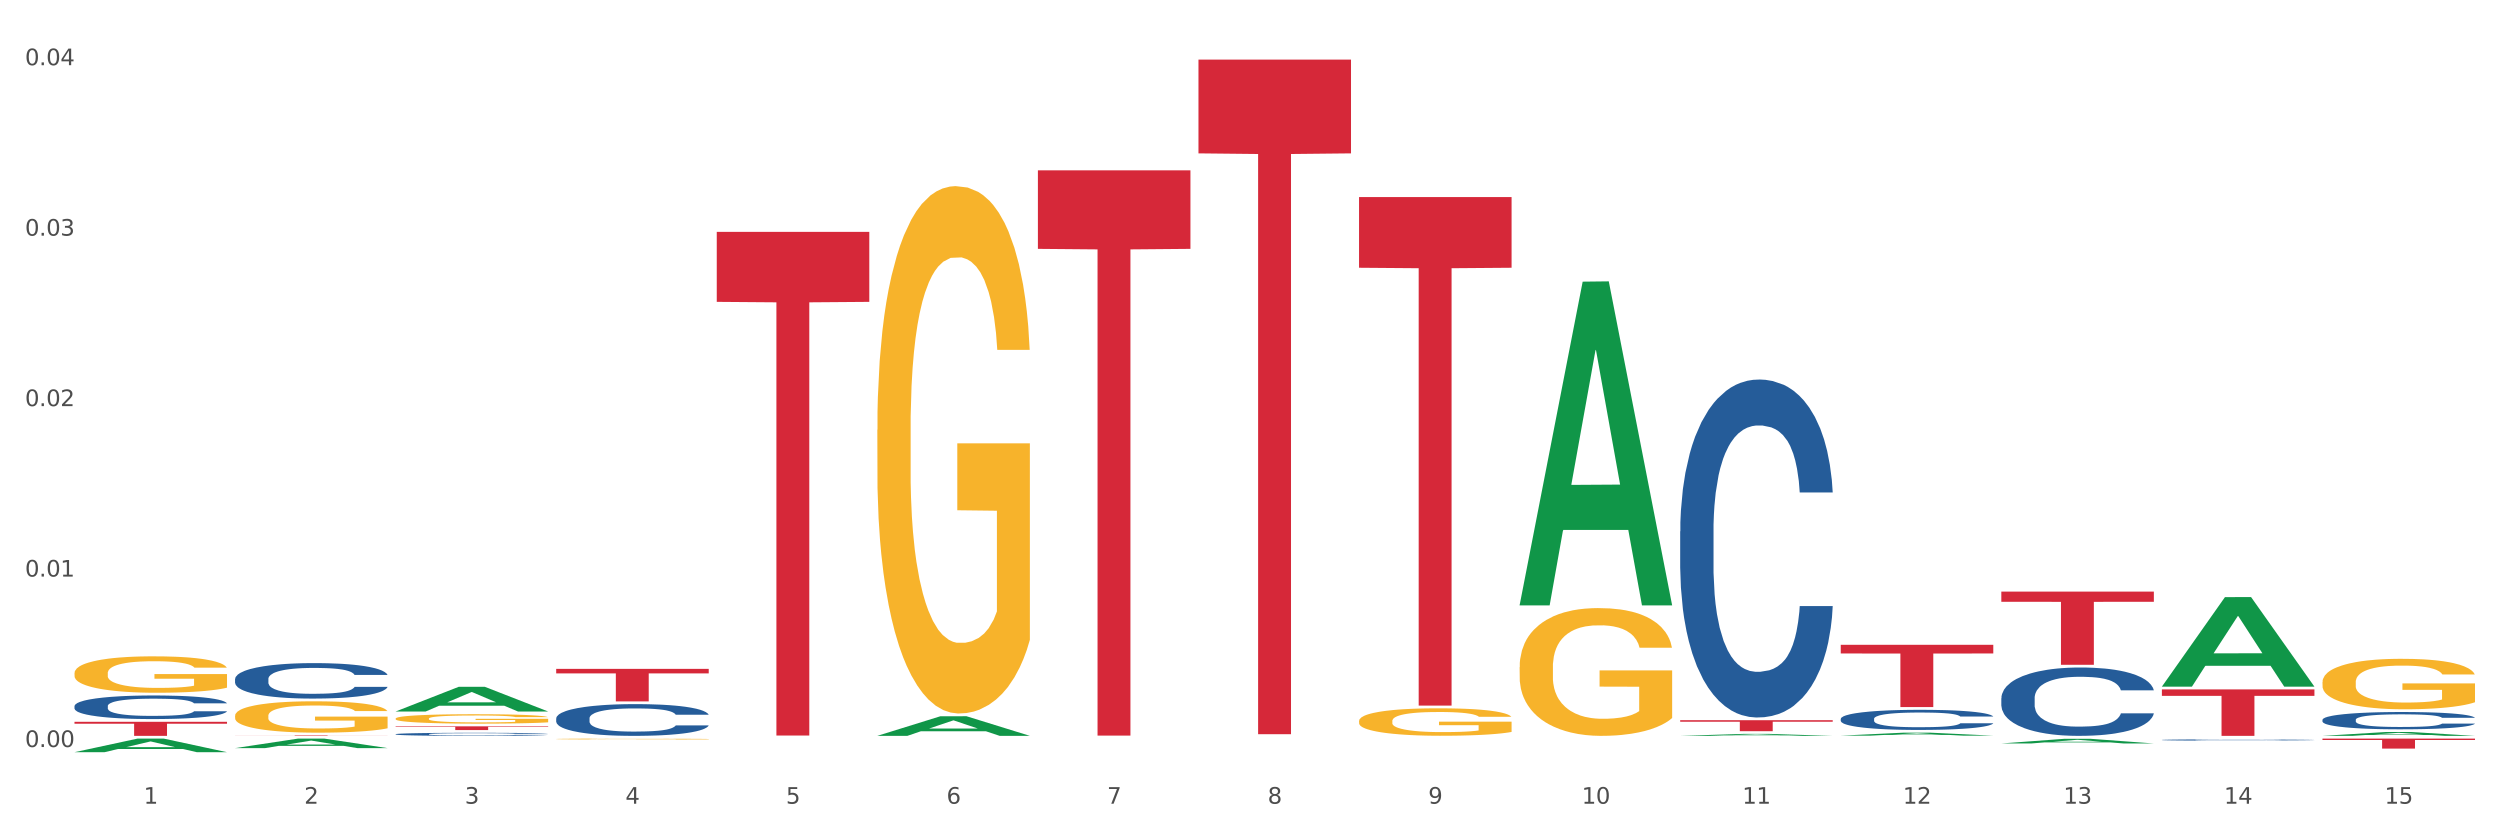 <?xml version="1.0" encoding="utf-8" standalone="no"?>
<!DOCTYPE svg PUBLIC "-//W3C//DTD SVG 1.1//EN"
  "http://www.w3.org/Graphics/SVG/1.1/DTD/svg11.dtd">
<svg xmlns:xlink="http://www.w3.org/1999/xlink" width="1080pt" height="360pt" viewBox="0 0 1080 360" xmlns="http://www.w3.org/2000/svg" version="1.1">
 <rect x="0" y="0" width="1080" height="360" fill="#333333" stroke="none"/>
 <defs>
  <style type="text/css">*{stroke-linejoin: round; stroke-linecap: butt}</style>
 </defs>
 <g id="figure_1">
  <g id="patch_1">
   <path d="M 0 360 
L 1080 360 
L 1080 0 
L 0 0 
z
" style="fill: #ffffff; stroke: #ffffff; stroke-linejoin: miter"/>
  </g>
  <g id="axes_1">
   <g id="matplotlib.axis_1">
    <g id="xtick_1">
     <g id="text_1">
      <!-- 1 -->
      <g style="fill: #4d4d4d" transform="translate(62.07 347.204) scale(0.096 -0.096)">
       <defs>
        <path id="DejaVuSans-31" d="M 794 531 
L 1825 531 
L 1825 4091 
L 703 3866 
L 703 4441 
L 1819 4666 
L 2450 4666 
L 2450 531 
L 3481 531 
L 3481 0 
L 794 0 
L 794 531 
z
" transform="scale(0.016)"/>
       </defs>
       <use xlink:href="#DejaVuSans-31"/>
      </g>
     </g>
    </g>
    <g id="xtick_2">
     <g id="text_2">
      <!-- 2 -->
      <g style="fill: #4d4d4d" transform="translate(131.436 347.204) scale(0.096 -0.096)">
       <defs>
        <path id="DejaVuSans-32" d="M 1228 531 
L 3431 531 
L 3431 0 
L 469 0 
L 469 531 
Q 828 903 1448 1529 
Q 2069 2156 2228 2338 
Q 2531 2678 2651 2914 
Q 2772 3150 2772 3378 
Q 2772 3750 2511 3984 
Q 2250 4219 1831 4219 
Q 1534 4219 1204 4116 
Q 875 4013 500 3803 
L 500 4441 
Q 881 4594 1212 4672 
Q 1544 4750 1819 4750 
Q 2544 4750 2975 4387 
Q 3406 4025 3406 3419 
Q 3406 3131 3298 2873 
Q 3191 2616 2906 2266 
Q 2828 2175 2409 1742 
Q 1991 1309 1228 531 
z
" transform="scale(0.016)"/>
       </defs>
       <use xlink:href="#DejaVuSans-32"/>
      </g>
     </g>
    </g>
    <g id="xtick_3">
     <g id="text_3">
      <!-- 3 -->
      <g style="fill: #4d4d4d" transform="translate(200.802 347.204) scale(0.096 -0.096)">
       <defs>
        <path id="DejaVuSans-33" d="M 2597 2516 
Q 3050 2419 3304 2112 
Q 3559 1806 3559 1356 
Q 3559 666 3084 287 
Q 2609 -91 1734 -91 
Q 1441 -91 1130 -33 
Q 819 25 488 141 
L 488 750 
Q 750 597 1062 519 
Q 1375 441 1716 441 
Q 2309 441 2620 675 
Q 2931 909 2931 1356 
Q 2931 1769 2642 2001 
Q 2353 2234 1838 2234 
L 1294 2234 
L 1294 2753 
L 1863 2753 
Q 2328 2753 2575 2939 
Q 2822 3125 2822 3475 
Q 2822 3834 2567 4026 
Q 2313 4219 1838 4219 
Q 1578 4219 1281 4162 
Q 984 4106 628 3988 
L 628 4550 
Q 988 4650 1302 4700 
Q 1616 4750 1894 4750 
Q 2613 4750 3031 4423 
Q 3450 4097 3450 3541 
Q 3450 3153 3228 2886 
Q 3006 2619 2597 2516 
z
" transform="scale(0.016)"/>
       </defs>
       <use xlink:href="#DejaVuSans-33"/>
      </g>
     </g>
    </g>
    <g id="xtick_4">
     <g id="text_4">
      <!-- 4 -->
      <g style="fill: #4d4d4d" transform="translate(270.169 347.204) scale(0.096 -0.096)">
       <defs>
        <path id="DejaVuSans-34" d="M 2419 4116 
L 825 1625 
L 2419 1625 
L 2419 4116 
z
M 2253 4666 
L 3047 4666 
L 3047 1625 
L 3713 1625 
L 3713 1100 
L 3047 1100 
L 3047 0 
L 2419 0 
L 2419 1100 
L 313 1100 
L 313 1709 
L 2253 4666 
z
" transform="scale(0.016)"/>
       </defs>
       <use xlink:href="#DejaVuSans-34"/>
      </g>
     </g>
    </g>
    <g id="xtick_5">
     <g id="text_5">
      <!-- 5 -->
      <g style="fill: #4d4d4d" transform="translate(339.535 347.204) scale(0.096 -0.096)">
       <defs>
        <path id="DejaVuSans-35" d="M 691 4666 
L 3169 4666 
L 3169 4134 
L 1269 4134 
L 1269 2991 
Q 1406 3038 1543 3061 
Q 1681 3084 1819 3084 
Q 2600 3084 3056 2656 
Q 3513 2228 3513 1497 
Q 3513 744 3044 326 
Q 2575 -91 1722 -91 
Q 1428 -91 1123 -41 
Q 819 9 494 109 
L 494 744 
Q 775 591 1075 516 
Q 1375 441 1709 441 
Q 2250 441 2565 725 
Q 2881 1009 2881 1497 
Q 2881 1984 2565 2268 
Q 2250 2553 1709 2553 
Q 1456 2553 1204 2497 
Q 953 2441 691 2322 
L 691 4666 
z
" transform="scale(0.016)"/>
       </defs>
       <use xlink:href="#DejaVuSans-35"/>
      </g>
     </g>
    </g>
    <g id="xtick_6">
     <g id="text_6">
      <!-- 6 -->
      <g style="fill: #4d4d4d" transform="translate(408.901 347.204) scale(0.096 -0.096)">
       <defs>
        <path id="DejaVuSans-36" d="M 2113 2584 
Q 1688 2584 1439 2293 
Q 1191 2003 1191 1497 
Q 1191 994 1439 701 
Q 1688 409 2113 409 
Q 2538 409 2786 701 
Q 3034 994 3034 1497 
Q 3034 2003 2786 2293 
Q 2538 2584 2113 2584 
z
M 3366 4563 
L 3366 3988 
Q 3128 4100 2886 4159 
Q 2644 4219 2406 4219 
Q 1781 4219 1451 3797 
Q 1122 3375 1075 2522 
Q 1259 2794 1537 2939 
Q 1816 3084 2150 3084 
Q 2853 3084 3261 2657 
Q 3669 2231 3669 1497 
Q 3669 778 3244 343 
Q 2819 -91 2113 -91 
Q 1303 -91 875 529 
Q 447 1150 447 2328 
Q 447 3434 972 4092 
Q 1497 4750 2381 4750 
Q 2619 4750 2861 4703 
Q 3103 4656 3366 4563 
z
" transform="scale(0.016)"/>
       </defs>
       <use xlink:href="#DejaVuSans-36"/>
      </g>
     </g>
    </g>
    <g id="xtick_7">
     <g id="text_7">
      <!-- 7 -->
      <g style="fill: #4d4d4d" transform="translate(478.267 347.204) scale(0.096 -0.096)">
       <defs>
        <path id="DejaVuSans-37" d="M 525 4666 
L 3525 4666 
L 3525 4397 
L 1831 0 
L 1172 0 
L 2766 4134 
L 525 4134 
L 525 4666 
z
" transform="scale(0.016)"/>
       </defs>
       <use xlink:href="#DejaVuSans-37"/>
      </g>
     </g>
    </g>
    <g id="xtick_8">
     <g id="text_8">
      <!-- 8 -->
      <g style="fill: #4d4d4d" transform="translate(547.634 347.204) scale(0.096 -0.096)">
       <defs>
        <path id="DejaVuSans-38" d="M 2034 2216 
Q 1584 2216 1326 1975 
Q 1069 1734 1069 1313 
Q 1069 891 1326 650 
Q 1584 409 2034 409 
Q 2484 409 2743 651 
Q 3003 894 3003 1313 
Q 3003 1734 2745 1975 
Q 2488 2216 2034 2216 
z
M 1403 2484 
Q 997 2584 770 2862 
Q 544 3141 544 3541 
Q 544 4100 942 4425 
Q 1341 4750 2034 4750 
Q 2731 4750 3128 4425 
Q 3525 4100 3525 3541 
Q 3525 3141 3298 2862 
Q 3072 2584 2669 2484 
Q 3125 2378 3379 2068 
Q 3634 1759 3634 1313 
Q 3634 634 3220 271 
Q 2806 -91 2034 -91 
Q 1263 -91 848 271 
Q 434 634 434 1313 
Q 434 1759 690 2068 
Q 947 2378 1403 2484 
z
M 1172 3481 
Q 1172 3119 1398 2916 
Q 1625 2713 2034 2713 
Q 2441 2713 2670 2916 
Q 2900 3119 2900 3481 
Q 2900 3844 2670 4047 
Q 2441 4250 2034 4250 
Q 1625 4250 1398 4047 
Q 1172 3844 1172 3481 
z
" transform="scale(0.016)"/>
       </defs>
       <use xlink:href="#DejaVuSans-38"/>
      </g>
     </g>
    </g>
    <g id="xtick_9">
     <g id="text_9">
      <!-- 9 -->
      <g style="fill: #4d4d4d" transform="translate(617 347.204) scale(0.096 -0.096)">
       <defs>
        <path id="DejaVuSans-39" d="M 703 97 
L 703 672 
Q 941 559 1184 500 
Q 1428 441 1663 441 
Q 2288 441 2617 861 
Q 2947 1281 2994 2138 
Q 2813 1869 2534 1725 
Q 2256 1581 1919 1581 
Q 1219 1581 811 2004 
Q 403 2428 403 3163 
Q 403 3881 828 4315 
Q 1253 4750 1959 4750 
Q 2769 4750 3195 4129 
Q 3622 3509 3622 2328 
Q 3622 1225 3098 567 
Q 2575 -91 1691 -91 
Q 1453 -91 1209 -44 
Q 966 3 703 97 
z
M 1959 2075 
Q 2384 2075 2632 2365 
Q 2881 2656 2881 3163 
Q 2881 3666 2632 3958 
Q 2384 4250 1959 4250 
Q 1534 4250 1286 3958 
Q 1038 3666 1038 3163 
Q 1038 2656 1286 2365 
Q 1534 2075 1959 2075 
z
" transform="scale(0.016)"/>
       </defs>
       <use xlink:href="#DejaVuSans-39"/>
      </g>
     </g>
    </g>
    <g id="xtick_10">
     <g id="text_10">
      <!-- 10 -->
      <g style="fill: #4d4d4d" transform="translate(683.312 347.204) scale(0.096 -0.096)">
       <defs>
        <path id="DejaVuSans-30" d="M 2034 4250 
Q 1547 4250 1301 3770 
Q 1056 3291 1056 2328 
Q 1056 1369 1301 889 
Q 1547 409 2034 409 
Q 2525 409 2770 889 
Q 3016 1369 3016 2328 
Q 3016 3291 2770 3770 
Q 2525 4250 2034 4250 
z
M 2034 4750 
Q 2819 4750 3233 4129 
Q 3647 3509 3647 2328 
Q 3647 1150 3233 529 
Q 2819 -91 2034 -91 
Q 1250 -91 836 529 
Q 422 1150 422 2328 
Q 422 3509 836 4129 
Q 1250 4750 2034 4750 
z
" transform="scale(0.016)"/>
       </defs>
       <use xlink:href="#DejaVuSans-31"/>
       <use xlink:href="#DejaVuSans-30" transform="translate(63.623 0)"/>
      </g>
     </g>
    </g>
    <g id="xtick_11">
     <g id="text_11">
      <!-- 11 -->
      <g style="fill: #4d4d4d" transform="translate(752.678 347.204) scale(0.096 -0.096)">
       <use xlink:href="#DejaVuSans-31"/>
       <use xlink:href="#DejaVuSans-31" transform="translate(63.623 0)"/>
      </g>
     </g>
    </g>
    <g id="xtick_12">
     <g id="text_12">
      <!-- 12 -->
      <g style="fill: #4d4d4d" transform="translate(822.044 347.204) scale(0.096 -0.096)">
       <use xlink:href="#DejaVuSans-31"/>
       <use xlink:href="#DejaVuSans-32" transform="translate(63.623 0)"/>
      </g>
     </g>
    </g>
    <g id="xtick_13">
     <g id="text_13">
      <!-- 13 -->
      <g style="fill: #4d4d4d" transform="translate(891.411 347.204) scale(0.096 -0.096)">
       <use xlink:href="#DejaVuSans-31"/>
       <use xlink:href="#DejaVuSans-33" transform="translate(63.623 0)"/>
      </g>
     </g>
    </g>
    <g id="xtick_14">
     <g id="text_14">
      <!-- 14 -->
      <g style="fill: #4d4d4d" transform="translate(960.777 347.204) scale(0.096 -0.096)">
       <use xlink:href="#DejaVuSans-31"/>
       <use xlink:href="#DejaVuSans-34" transform="translate(63.623 0)"/>
      </g>
     </g>
    </g>
    <g id="xtick_15">
     <g id="text_15">
      <!-- 15 -->
      <g style="fill: #4d4d4d" transform="translate(1030.143 347.204) scale(0.096 -0.096)">
       <use xlink:href="#DejaVuSans-31"/>
       <use xlink:href="#DejaVuSans-35" transform="translate(63.623 0)"/>
      </g>
     </g>
    </g>
    <g id="xtick_16"/>
    <g id="xtick_17"/>
    <g id="xtick_18"/>
    <g id="xtick_19"/>
    <g id="xtick_20"/>
    <g id="xtick_21"/>
    <g id="xtick_22"/>
    <g id="xtick_23"/>
    <g id="xtick_24"/>
    <g id="xtick_25"/>
    <g id="xtick_26"/>
    <g id="xtick_27"/>
    <g id="xtick_28"/>
    <g id="xtick_29"/>
   </g>
   <g id="matplotlib.axis_2">
    <g id="ytick_1">
     <g id="text_16">
      <!-- 0.00 -->
      <g style="fill: #4d4d4d" transform="translate(10.8 322.714) scale(0.096 -0.096)">
       <defs>
        <path id="DejaVuSans-2e" d="M 684 794 
L 1344 794 
L 1344 0 
L 684 0 
L 684 794 
z
" transform="scale(0.016)"/>
       </defs>
       <use xlink:href="#DejaVuSans-30"/>
       <use xlink:href="#DejaVuSans-2e" transform="translate(63.623 0)"/>
       <use xlink:href="#DejaVuSans-30" transform="translate(95.41 0)"/>
       <use xlink:href="#DejaVuSans-30" transform="translate(159.033 0)"/>
      </g>
     </g>
    </g>
    <g id="ytick_2">
     <g id="text_17">
      <!-- 0.01 -->
      <g style="fill: #4d4d4d" transform="translate(10.8 249.079) scale(0.096 -0.096)">
       <use xlink:href="#DejaVuSans-30"/>
       <use xlink:href="#DejaVuSans-2e" transform="translate(63.623 0)"/>
       <use xlink:href="#DejaVuSans-30" transform="translate(95.41 0)"/>
       <use xlink:href="#DejaVuSans-31" transform="translate(159.033 0)"/>
      </g>
     </g>
    </g>
    <g id="ytick_3">
     <g id="text_18">
      <!-- 0.02 -->
      <g style="fill: #4d4d4d" transform="translate(10.8 175.444) scale(0.096 -0.096)">
       <use xlink:href="#DejaVuSans-30"/>
       <use xlink:href="#DejaVuSans-2e" transform="translate(63.623 0)"/>
       <use xlink:href="#DejaVuSans-30" transform="translate(95.41 0)"/>
       <use xlink:href="#DejaVuSans-32" transform="translate(159.033 0)"/>
      </g>
     </g>
    </g>
    <g id="ytick_4">
     <g id="text_19">
      <!-- 0.03 -->
      <g style="fill: #4d4d4d" transform="translate(10.8 101.809) scale(0.096 -0.096)">
       <use xlink:href="#DejaVuSans-30"/>
       <use xlink:href="#DejaVuSans-2e" transform="translate(63.623 0)"/>
       <use xlink:href="#DejaVuSans-30" transform="translate(95.41 0)"/>
       <use xlink:href="#DejaVuSans-33" transform="translate(159.033 0)"/>
      </g>
     </g>
    </g>
    <g id="ytick_5">
     <g id="text_20">
      <!-- 0.04 -->
      <g style="fill: #4d4d4d" transform="translate(10.8 28.174) scale(0.096 -0.096)">
       <use xlink:href="#DejaVuSans-30"/>
       <use xlink:href="#DejaVuSans-2e" transform="translate(63.623 0)"/>
       <use xlink:href="#DejaVuSans-30" transform="translate(95.41 0)"/>
       <use xlink:href="#DejaVuSans-34" transform="translate(159.033 0)"/>
      </g>
     </g>
    </g>
    <g id="ytick_6"/>
    <g id="ytick_7"/>
    <g id="ytick_8"/>
    <g id="ytick_9"/>
   </g>
   <g id="PolyCollection_1">
    <path d="M 32.175 324.938 
L 32.243 324.933 
L 59.417 319.072 
L 70.695 319.067 
L 98.073 324.95 
L 85.029 324.95 
L 79.119 323.58 
L 51.061 323.58 
L 50.857 323.602 
L 45.151 324.95 
L 32.175 324.95 
L 32.175 324.938 
L 54.594 322.762 
L 75.586 322.757 
L 65.192 320.321 
L 65.056 320.31 
L 64.92 320.326 
L 54.526 322.757 
L 54.594 322.762 
L 32.175 324.938 
z
" clip-path="url(#p2f98a507d9)" style="fill: #109648"/>
    <path d="M 32.175 311.808 
L 98.073 311.808 
L 98.073 312.654 
L 72.151 312.659 
L 72.151 317.894 
L 57.941 317.894 
L 57.941 312.659 
L 32.175 312.654 
L 32.175 311.814 
L 32.175 311.808 
z
" clip-path="url(#p2f98a507d9)" style="fill: #d62839"/>
    <path d="M 101.541 317.686 
L 167.439 317.686 
L 167.439 317.715 
L 141.517 317.715 
L 141.517 317.894 
L 127.307 317.894 
L 127.307 317.715 
L 101.541 317.715 
L 101.541 317.686 
L 101.541 317.686 
z
" clip-path="url(#p2f98a507d9)" style="fill: #d62839"/>
    <path d="M 170.907 313.788 
L 236.805 313.788 
L 236.805 314.011 
L 210.883 314.013 
L 210.883 315.395 
L 196.673 315.395 
L 196.673 314.013 
L 170.907 314.011 
L 170.907 313.789 
L 170.907 313.788 
z
" clip-path="url(#p2f98a507d9)" style="fill: #d62839"/>
    <path d="M 240.274 288.952 
L 306.172 288.952 
L 306.172 290.906 
L 280.25 290.919 
L 280.25 303.006 
L 266.039 303.006 
L 266.039 290.919 
L 240.274 290.906 
L 240.274 288.966 
L 240.274 288.952 
z
" clip-path="url(#p2f98a507d9)" style="fill: #d62839"/>
    <path d="M 309.64 100.161 
L 375.538 100.161 
L 375.538 130.401 
L 349.616 130.605 
L 349.616 317.761 
L 335.406 317.761 
L 335.406 130.605 
L 309.64 130.401 
L 309.64 100.366 
L 309.64 100.161 
z
" clip-path="url(#p2f98a507d9)" style="fill: #d62839"/>
    <path d="M 448.372 73.57 
L 514.27 73.57 
L 514.27 107.507 
L 488.348 107.736 
L 488.348 317.778 
L 474.138 317.778 
L 474.138 107.736 
L 448.372 107.507 
L 448.372 73.799 
L 448.372 73.57 
z
" clip-path="url(#p2f98a507d9)" style="fill: #d62839"/>
    <path d="M 517.739 25.759 
L 583.636 25.759 
L 583.636 66.255 
L 557.715 66.529 
L 557.715 317.163 
L 543.504 317.163 
L 543.504 66.529 
L 517.739 66.255 
L 517.739 26.033 
L 517.739 25.759 
z
" clip-path="url(#p2f98a507d9)" style="fill: #d62839"/>
    <path d="M 587.105 85.14 
L 653.003 85.14 
L 653.003 115.668 
L 627.081 115.874 
L 627.081 304.815 
L 612.871 304.815 
L 612.871 115.874 
L 587.105 115.668 
L 587.105 85.346 
L 587.105 85.14 
z
" clip-path="url(#p2f98a507d9)" style="fill: #d62839"/>
    <path d="M 725.837 311.137 
L 791.735 311.137 
L 791.735 311.794 
L 765.813 311.798 
L 765.813 315.865 
L 751.603 315.865 
L 751.603 311.798 
L 725.837 311.794 
L 725.837 311.141 
L 725.837 311.137 
z
" clip-path="url(#p2f98a507d9)" style="fill: #d62839"/>
    <path d="M 795.203 278.564 
L 861.101 278.564 
L 861.101 282.303 
L 835.179 282.328 
L 835.179 305.464 
L 820.969 305.464 
L 820.969 282.328 
L 795.203 282.303 
L 795.203 278.59 
L 795.203 278.564 
z
" clip-path="url(#p2f98a507d9)" style="fill: #d62839"/>
    <path d="M 1003.302 294.683 
L 1003.38 294.663 
L 1003.38 293.946 
L 1003.535 293.329 
L 1004.314 291.835 
L 1005.481 290.6 
L 1006.336 289.943 
L 1007.192 289.405 
L 1008.204 288.867 
L 1009.448 288.31 
L 1011.705 287.493 
L 1013.105 287.075 
L 1014.817 286.637 
L 1017.929 285.999 
L 1020.185 285.641 
L 1022.519 285.342 
L 1026.331 284.983 
L 1028.821 284.824 
L 1031.466 284.705 
L 1034.656 284.625 
L 1037.068 284.605 
L 1042.358 284.665 
L 1046.871 284.844 
L 1049.049 284.983 
L 1051.85 285.222 
L 1053.328 285.382 
L 1055.74 285.7 
L 1058.23 286.119 
L 1059.942 286.477 
L 1062.509 287.154 
L 1064.454 287.832 
L 1066.244 288.668 
L 1067.177 289.246 
L 1067.877 289.784 
L 1068.5 290.401 
L 1069.122 291.377 
L 1055.118 291.377 
L 1054.573 290.68 
L 1053.717 290.023 
L 1052.473 289.385 
L 1051.383 288.987 
L 1049.516 288.489 
L 1047.805 288.17 
L 1046.015 287.931 
L 1043.837 287.732 
L 1042.125 287.632 
L 1039.713 287.553 
L 1034.967 287.573 
L 1031.777 287.732 
L 1029.599 287.931 
L 1028.199 288.11 
L 1026.954 288.31 
L 1025.553 288.589 
L 1023.919 289.007 
L 1022.752 289.385 
L 1021.585 289.863 
L 1020.652 290.341 
L 1019.796 290.899 
L 1019.096 291.497 
L 1018.551 292.114 
L 1018.084 292.871 
L 1017.695 294.126 
L 1017.695 296.854 
L 1017.851 297.472 
L 1018.24 298.288 
L 1018.707 298.906 
L 1019.485 299.643 
L 1020.185 300.141 
L 1021.508 300.858 
L 1022.986 301.455 
L 1024.153 301.834 
L 1025.32 302.153 
L 1027.343 302.591 
L 1029.599 302.949 
L 1031.544 303.168 
L 1034.189 303.368 
L 1035.979 303.447 
L 1037.535 303.487 
L 1041.347 303.487 
L 1044.07 303.427 
L 1047.104 303.288 
L 1049.438 303.109 
L 1051.383 302.889 
L 1053.562 302.531 
L 1054.962 302.192 
L 1054.962 298.03 
L 1037.846 298.01 
L 1037.846 295.241 
L 1069.2 295.241 
L 1069.2 303.368 
L 1067.877 303.786 
L 1066.399 304.164 
L 1064.843 304.503 
L 1062.509 304.921 
L 1059.708 305.319 
L 1057.219 305.598 
L 1054.573 305.837 
L 1051.461 306.056 
L 1047.416 306.256 
L 1044.926 306.335 
L 1041.814 306.395 
L 1038.157 306.415 
L 1034.967 306.375 
L 1031.855 306.276 
L 1028.588 306.096 
L 1025.398 305.837 
L 1022.986 305.578 
L 1020.574 305.26 
L 1018.007 304.841 
L 1015.984 304.443 
L 1014.428 304.085 
L 1012.716 303.626 
L 1010.849 303.029 
L 1009.448 302.491 
L 1008.204 301.933 
L 1006.881 301.216 
L 1005.947 300.599 
L 1005.014 299.822 
L 1004.469 299.245 
L 1003.847 298.348 
L 1003.38 297.093 
L 1003.302 294.683 
z
" clip-path="url(#p2f98a507d9)" style="fill: #f7b32b"/>
    <path d="M 864.57 255.574 
L 930.468 255.574 
L 930.468 259.967 
L 904.546 259.997 
L 904.546 287.187 
L 890.335 287.187 
L 890.335 259.997 
L 864.57 259.967 
L 864.57 255.603 
L 864.57 255.574 
z
" clip-path="url(#p2f98a507d9)" style="fill: #d62839"/>
    <path d="M 1003.302 310.946 
L 1003.38 310.939 
L 1003.38 310.748 
L 1003.614 310.488 
L 1004.47 310.011 
L 1005.561 309.649 
L 1007.43 309.226 
L 1008.443 309.049 
L 1009.767 308.851 
L 1012.494 308.53 
L 1015.609 308.257 
L 1017.79 308.107 
L 1019.426 308.011 
L 1023.087 307.841 
L 1025.19 307.766 
L 1027.371 307.704 
L 1029.241 307.663 
L 1032.356 307.615 
L 1034.849 307.595 
L 1037.731 307.588 
L 1040.146 307.595 
L 1043.339 307.622 
L 1048.013 307.704 
L 1049.805 307.752 
L 1052.219 307.834 
L 1054.712 307.943 
L 1056.737 308.052 
L 1059.074 308.209 
L 1061.489 308.414 
L 1063.825 308.673 
L 1065.461 308.912 
L 1066.785 309.165 
L 1067.954 309.472 
L 1068.811 309.806 
L 1069.2 310.086 
L 1054.945 310.086 
L 1054.556 309.833 
L 1053.777 309.56 
L 1052.998 309.376 
L 1052.141 309.226 
L 1050.817 309.055 
L 1049.649 308.946 
L 1047.701 308.817 
L 1045.91 308.735 
L 1044.43 308.687 
L 1042.638 308.646 
L 1038.822 308.605 
L 1036.095 308.605 
L 1034.382 308.619 
L 1032.278 308.653 
L 1030.487 308.701 
L 1028.384 308.782 
L 1026.748 308.871 
L 1025.112 308.987 
L 1024.178 309.069 
L 1022.775 309.219 
L 1021.841 309.342 
L 1020.594 309.554 
L 1019.893 309.704 
L 1018.647 310.093 
L 1018.102 310.379 
L 1017.868 310.577 
L 1017.712 310.796 
L 1017.712 311.86 
L 1018.18 312.338 
L 1018.569 312.542 
L 1019.192 312.775 
L 1020.361 313.075 
L 1022.074 313.368 
L 1023.866 313.58 
L 1025.346 313.709 
L 1026.748 313.805 
L 1028.15 313.88 
L 1029.864 313.948 
L 1031.266 313.989 
L 1033.369 314.03 
L 1035.862 314.051 
L 1037.809 314.051 
L 1041.781 314.017 
L 1043.573 313.982 
L 1045.287 313.935 
L 1047.156 313.86 
L 1048.636 313.778 
L 1049.493 313.716 
L 1050.895 313.587 
L 1051.986 313.45 
L 1052.92 313.293 
L 1053.543 313.157 
L 1054.244 312.952 
L 1054.79 312.72 
L 1054.945 312.597 
L 1069.2 312.597 
L 1068.888 312.843 
L 1068.343 313.082 
L 1067.253 313.402 
L 1066.396 313.587 
L 1065.072 313.812 
L 1063.67 314.003 
L 1061.722 314.214 
L 1059.931 314.371 
L 1058.061 314.508 
L 1056.036 314.631 
L 1052.375 314.801 
L 1051.051 314.849 
L 1048.247 314.931 
L 1046.066 314.979 
L 1042.872 315.026 
L 1039.6 315.054 
L 1036.173 315.061 
L 1033.135 315.047 
L 1029.786 315.006 
L 1027.683 314.965 
L 1025.346 314.904 
L 1022.62 314.808 
L 1020.049 314.692 
L 1017.634 314.556 
L 1015.376 314.399 
L 1013.272 314.221 
L 1010.546 313.928 
L 1008.521 313.641 
L 1007.041 313.375 
L 1006.028 313.15 
L 1005.016 312.863 
L 1004.47 312.665 
L 1003.614 312.188 
L 1003.302 311.744 
L 1003.302 310.946 
z
" clip-path="url(#p2f98a507d9)" style="fill: #255c99"/>
    <path d="M 933.936 319.654 
L 934.014 319.654 
L 934.014 319.639 
L 934.247 319.62 
L 935.104 319.584 
L 936.195 319.557 
L 938.064 319.525 
L 939.077 319.511 
L 940.401 319.497 
L 943.127 319.472 
L 946.243 319.452 
L 948.424 319.44 
L 950.06 319.433 
L 953.721 319.42 
L 955.824 319.415 
L 958.005 319.41 
L 959.874 319.407 
L 962.99 319.403 
L 965.483 319.402 
L 968.365 319.401 
L 970.779 319.402 
L 973.973 319.404 
L 978.647 319.41 
L 980.438 319.414 
L 982.853 319.42 
L 985.346 319.428 
L 987.371 319.436 
L 989.708 319.448 
L 992.122 319.464 
L 994.459 319.483 
L 996.095 319.501 
L 997.419 319.52 
L 998.587 319.543 
L 999.444 319.568 
L 999.834 319.59 
L 985.579 319.59 
L 985.19 319.571 
L 984.411 319.55 
L 983.632 319.536 
L 982.775 319.525 
L 981.451 319.512 
L 980.283 319.504 
L 978.335 319.494 
L 976.544 319.488 
L 975.064 319.484 
L 973.272 319.481 
L 969.455 319.478 
L 966.729 319.478 
L 965.015 319.479 
L 962.912 319.482 
L 961.121 319.485 
L 959.018 319.491 
L 957.382 319.498 
L 955.746 319.507 
L 954.811 319.513 
L 953.409 319.524 
L 952.475 319.534 
L 951.228 319.549 
L 950.527 319.561 
L 949.281 319.59 
L 948.736 319.612 
L 948.502 319.627 
L 948.346 319.643 
L 948.346 319.723 
L 948.814 319.759 
L 949.203 319.775 
L 949.826 319.792 
L 950.995 319.815 
L 952.708 319.837 
L 954.5 319.853 
L 955.98 319.862 
L 957.382 319.87 
L 958.784 319.875 
L 960.498 319.88 
L 961.9 319.884 
L 964.003 319.887 
L 966.495 319.888 
L 968.443 319.888 
L 972.415 319.886 
L 974.207 319.883 
L 975.92 319.879 
L 977.79 319.874 
L 979.27 319.868 
L 980.127 319.863 
L 981.529 319.853 
L 982.619 319.843 
L 983.554 319.831 
L 984.177 319.821 
L 984.878 319.805 
L 985.423 319.788 
L 985.579 319.779 
L 999.834 319.779 
L 999.522 319.797 
L 998.977 319.815 
L 997.886 319.839 
L 997.03 319.853 
L 995.705 319.87 
L 994.303 319.885 
L 992.356 319.901 
L 990.564 319.912 
L 988.695 319.923 
L 986.67 319.932 
L 983.009 319.945 
L 981.685 319.948 
L 978.88 319.954 
L 976.699 319.958 
L 973.506 319.962 
L 970.234 319.964 
L 966.807 319.964 
L 963.769 319.963 
L 960.42 319.96 
L 958.317 319.957 
L 955.98 319.952 
L 953.253 319.945 
L 950.683 319.937 
L 948.268 319.926 
L 946.009 319.914 
L 943.906 319.901 
L 941.18 319.879 
L 939.155 319.857 
L 937.675 319.837 
L 936.662 319.82 
L 935.65 319.799 
L 935.104 319.784 
L 934.247 319.748 
L 933.936 319.714 
L 933.936 319.654 
z
" clip-path="url(#p2f98a507d9)" style="fill: #255c99"/>
    <path d="M 864.57 301.63 
L 864.648 301.603 
L 864.648 300.848 
L 864.881 299.823 
L 865.738 297.935 
L 866.829 296.506 
L 868.698 294.834 
L 869.711 294.132 
L 871.035 293.35 
L 873.761 292.083 
L 876.877 291.004 
L 879.058 290.41 
L 880.694 290.033 
L 884.355 289.358 
L 886.458 289.062 
L 888.639 288.819 
L 890.508 288.657 
L 893.624 288.468 
L 896.117 288.387 
L 898.999 288.361 
L 901.413 288.387 
L 904.607 288.495 
L 909.281 288.819 
L 911.072 289.008 
L 913.487 289.331 
L 915.979 289.763 
L 918.005 290.195 
L 920.341 290.815 
L 922.756 291.624 
L 925.093 292.649 
L 926.729 293.593 
L 928.053 294.591 
L 929.221 295.804 
L 930.078 297.126 
L 930.468 298.232 
L 916.213 298.232 
L 915.824 297.234 
L 915.045 296.155 
L 914.266 295.427 
L 913.409 294.834 
L 912.085 294.159 
L 910.916 293.728 
L 908.969 293.215 
L 907.177 292.892 
L 905.697 292.703 
L 903.906 292.541 
L 900.089 292.379 
L 897.363 292.379 
L 895.649 292.433 
L 893.546 292.568 
L 891.754 292.757 
L 889.651 293.08 
L 888.016 293.431 
L 886.38 293.89 
L 885.445 294.213 
L 884.043 294.807 
L 883.108 295.292 
L 881.862 296.128 
L 881.161 296.721 
L 879.915 298.259 
L 879.369 299.392 
L 879.136 300.174 
L 878.98 301.037 
L 878.98 305.244 
L 879.447 307.132 
L 879.837 307.941 
L 880.46 308.858 
L 881.628 310.045 
L 883.342 311.205 
L 885.134 312.041 
L 886.614 312.553 
L 888.016 312.931 
L 889.418 313.228 
L 891.131 313.497 
L 892.533 313.659 
L 894.637 313.821 
L 897.129 313.902 
L 899.076 313.902 
L 903.049 313.767 
L 904.841 313.632 
L 906.554 313.443 
L 908.424 313.147 
L 909.904 312.823 
L 910.76 312.58 
L 912.163 312.068 
L 913.253 311.528 
L 914.188 310.908 
L 914.811 310.369 
L 915.512 309.56 
L 916.057 308.643 
L 916.213 308.157 
L 930.468 308.157 
L 930.156 309.128 
L 929.611 310.072 
L 928.52 311.34 
L 927.663 312.068 
L 926.339 312.958 
L 924.937 313.713 
L 922.99 314.549 
L 921.198 315.17 
L 919.329 315.709 
L 917.304 316.194 
L 913.643 316.869 
L 912.318 317.057 
L 909.514 317.381 
L 907.333 317.57 
L 904.14 317.759 
L 900.868 317.867 
L 897.441 317.894 
L 894.403 317.84 
L 891.053 317.678 
L 888.95 317.516 
L 886.614 317.273 
L 883.887 316.896 
L 881.317 316.437 
L 878.902 315.898 
L 876.643 315.277 
L 874.54 314.576 
L 871.814 313.416 
L 869.789 312.284 
L 868.309 311.232 
L 867.296 310.342 
L 866.283 309.209 
L 865.738 308.427 
L 864.881 306.539 
L 864.57 304.786 
L 864.57 301.63 
z
" clip-path="url(#p2f98a507d9)" style="fill: #255c99"/>
    <path d="M 795.203 310.543 
L 795.281 310.535 
L 795.281 310.313 
L 795.515 310.011 
L 796.372 309.455 
L 797.462 309.035 
L 799.332 308.542 
L 800.344 308.336 
L 801.669 308.106 
L 804.395 307.733 
L 807.511 307.415 
L 809.692 307.24 
L 811.327 307.129 
L 814.988 306.931 
L 817.092 306.844 
L 819.273 306.772 
L 821.142 306.724 
L 824.258 306.669 
L 826.75 306.645 
L 829.632 306.637 
L 832.047 306.645 
L 835.241 306.677 
L 839.914 306.772 
L 841.706 306.828 
L 844.121 306.923 
L 846.613 307.05 
L 848.638 307.177 
L 850.975 307.36 
L 853.39 307.598 
L 855.727 307.899 
L 857.362 308.177 
L 858.687 308.471 
L 859.855 308.828 
L 860.712 309.217 
L 861.101 309.543 
L 846.847 309.543 
L 846.457 309.249 
L 845.678 308.931 
L 844.899 308.717 
L 844.043 308.542 
L 842.718 308.344 
L 841.55 308.217 
L 839.603 308.066 
L 837.811 307.971 
L 836.331 307.915 
L 834.54 307.868 
L 830.723 307.82 
L 827.997 307.82 
L 826.283 307.836 
L 824.18 307.876 
L 822.388 307.931 
L 820.285 308.026 
L 818.649 308.13 
L 817.014 308.265 
L 816.079 308.36 
L 814.677 308.534 
L 813.742 308.677 
L 812.496 308.923 
L 811.795 309.098 
L 810.548 309.551 
L 810.003 309.884 
L 809.77 310.114 
L 809.614 310.368 
L 809.614 311.607 
L 810.081 312.162 
L 810.471 312.4 
L 811.094 312.67 
L 812.262 313.02 
L 813.976 313.361 
L 815.767 313.607 
L 817.247 313.758 
L 818.649 313.869 
L 820.051 313.956 
L 821.765 314.036 
L 823.167 314.083 
L 825.27 314.131 
L 827.763 314.155 
L 829.71 314.155 
L 833.683 314.115 
L 835.474 314.076 
L 837.188 314.02 
L 839.057 313.933 
L 840.537 313.837 
L 841.394 313.766 
L 842.796 313.615 
L 843.887 313.456 
L 844.822 313.274 
L 845.445 313.115 
L 846.146 312.877 
L 846.691 312.607 
L 846.847 312.464 
L 861.101 312.464 
L 860.79 312.75 
L 860.245 313.028 
L 859.154 313.401 
L 858.297 313.615 
L 856.973 313.877 
L 855.571 314.099 
L 853.624 314.345 
L 851.832 314.528 
L 849.963 314.687 
L 847.937 314.83 
L 844.276 315.028 
L 842.952 315.084 
L 840.148 315.179 
L 837.967 315.235 
L 834.773 315.29 
L 831.502 315.322 
L 828.074 315.33 
L 825.037 315.314 
L 821.687 315.266 
L 819.584 315.219 
L 817.247 315.147 
L 814.521 315.036 
L 811.951 314.901 
L 809.536 314.742 
L 807.277 314.56 
L 805.174 314.353 
L 802.448 314.012 
L 800.422 313.679 
L 798.942 313.369 
L 797.93 313.107 
L 796.917 312.774 
L 796.372 312.543 
L 795.515 311.988 
L 795.203 311.472 
L 795.203 310.543 
z
" clip-path="url(#p2f98a507d9)" style="fill: #255c99"/>
    <path d="M 725.837 229.557 
L 725.915 229.424 
L 725.915 225.69 
L 726.149 220.623 
L 727.006 211.289 
L 728.096 204.222 
L 729.966 195.955 
L 730.978 192.488 
L 732.302 188.621 
L 735.029 182.354 
L 738.144 177.02 
L 740.325 174.086 
L 741.961 172.219 
L 745.622 168.886 
L 747.725 167.419 
L 749.906 166.219 
L 751.776 165.419 
L 754.891 164.485 
L 757.384 164.085 
L 760.266 163.952 
L 762.681 164.085 
L 765.874 164.619 
L 770.548 166.219 
L 772.34 167.152 
L 774.754 168.752 
L 777.247 170.886 
L 779.272 173.019 
L 781.609 176.086 
L 784.024 180.087 
L 786.36 185.154 
L 787.996 189.821 
L 789.32 194.754 
L 790.489 200.755 
L 791.346 207.289 
L 791.735 212.756 
L 777.481 212.756 
L 777.091 207.822 
L 776.312 202.488 
L 775.533 198.888 
L 774.676 195.955 
L 773.352 192.621 
L 772.184 190.487 
L 770.237 187.954 
L 768.445 186.354 
L 766.965 185.42 
L 765.173 184.62 
L 761.357 183.82 
L 758.63 183.82 
L 756.917 184.087 
L 754.814 184.754 
L 753.022 185.687 
L 750.919 187.287 
L 749.283 189.021 
L 747.647 191.288 
L 746.713 192.888 
L 745.311 195.821 
L 744.376 198.221 
L 743.13 202.355 
L 742.429 205.289 
L 741.182 212.889 
L 740.637 218.49 
L 740.403 222.357 
L 740.248 226.624 
L 740.248 247.425 
L 740.715 256.759 
L 741.104 260.76 
L 741.727 265.293 
L 742.896 271.16 
L 744.61 276.894 
L 746.401 281.028 
L 747.881 283.561 
L 749.283 285.428 
L 750.685 286.895 
L 752.399 288.228 
L 753.801 289.028 
L 755.904 289.828 
L 758.397 290.228 
L 760.344 290.228 
L 764.317 289.562 
L 766.108 288.895 
L 767.822 287.962 
L 769.691 286.495 
L 771.171 284.895 
L 772.028 283.695 
L 773.43 281.161 
L 774.521 278.494 
L 775.455 275.427 
L 776.079 272.76 
L 776.78 268.76 
L 777.325 264.226 
L 777.481 261.826 
L 791.735 261.826 
L 791.424 266.627 
L 790.878 271.294 
L 789.788 277.561 
L 788.931 281.161 
L 787.607 285.561 
L 786.205 289.295 
L 784.257 293.429 
L 782.466 296.496 
L 780.596 299.162 
L 778.571 301.563 
L 774.91 304.896 
L 773.586 305.83 
L 770.782 307.43 
L 768.601 308.363 
L 765.407 309.297 
L 762.136 309.83 
L 758.708 309.963 
L 755.67 309.697 
L 752.321 308.897 
L 750.218 308.096 
L 747.881 306.896 
L 745.155 305.03 
L 742.584 302.763 
L 740.17 300.096 
L 737.911 297.029 
L 735.808 293.562 
L 733.081 287.828 
L 731.056 282.228 
L 729.576 277.027 
L 728.563 272.627 
L 727.551 267.027 
L 727.006 263.16 
L 726.149 253.826 
L 725.837 245.158 
L 725.837 229.557 
z
" clip-path="url(#p2f98a507d9)" style="fill: #255c99"/>
    <path d="M 240.274 310.342 
L 240.352 310.329 
L 240.352 309.978 
L 240.585 309.502 
L 241.442 308.626 
L 242.533 307.962 
L 244.402 307.185 
L 245.415 306.86 
L 246.739 306.497 
L 249.465 305.908 
L 252.581 305.407 
L 254.762 305.132 
L 256.398 304.956 
L 260.059 304.643 
L 262.162 304.505 
L 264.343 304.393 
L 266.212 304.317 
L 269.328 304.23 
L 271.821 304.192 
L 274.703 304.18 
L 277.117 304.192 
L 280.311 304.242 
L 284.985 304.393 
L 286.776 304.48 
L 289.191 304.631 
L 291.683 304.831 
L 293.709 305.031 
L 296.045 305.319 
L 298.46 305.695 
L 300.797 306.171 
L 302.433 306.609 
L 303.757 307.073 
L 304.925 307.636 
L 305.782 308.25 
L 306.172 308.764 
L 291.917 308.764 
L 291.528 308.3 
L 290.749 307.799 
L 289.97 307.461 
L 289.113 307.185 
L 287.789 306.872 
L 286.62 306.672 
L 284.673 306.434 
L 282.881 306.284 
L 281.401 306.196 
L 279.61 306.121 
L 275.793 306.046 
L 273.067 306.046 
L 271.353 306.071 
L 269.25 306.133 
L 267.458 306.221 
L 265.355 306.371 
L 263.72 306.534 
L 262.084 306.747 
L 261.149 306.897 
L 259.747 307.173 
L 258.812 307.398 
L 257.566 307.787 
L 256.865 308.062 
L 255.619 308.776 
L 255.073 309.302 
L 254.84 309.665 
L 254.684 310.066 
L 254.684 312.02 
L 255.151 312.896 
L 255.541 313.272 
L 256.164 313.698 
L 257.332 314.249 
L 259.046 314.788 
L 260.838 315.176 
L 262.318 315.414 
L 263.72 315.589 
L 265.122 315.727 
L 266.835 315.852 
L 268.237 315.927 
L 270.341 316.002 
L 272.833 316.04 
L 274.78 316.04 
L 278.753 315.977 
L 280.545 315.915 
L 282.258 315.827 
L 284.128 315.689 
L 285.608 315.539 
L 286.465 315.426 
L 287.867 315.188 
L 288.957 314.938 
L 289.892 314.65 
L 290.515 314.399 
L 291.216 314.024 
L 291.761 313.598 
L 291.917 313.372 
L 306.172 313.372 
L 305.86 313.823 
L 305.315 314.262 
L 304.224 314.85 
L 303.367 315.188 
L 302.043 315.602 
L 300.641 315.952 
L 298.694 316.341 
L 296.902 316.629 
L 295.033 316.879 
L 293.008 317.105 
L 289.347 317.418 
L 288.022 317.505 
L 285.218 317.656 
L 283.037 317.743 
L 279.844 317.831 
L 276.572 317.881 
L 273.145 317.894 
L 270.107 317.869 
L 266.757 317.793 
L 264.654 317.718 
L 262.318 317.606 
L 259.591 317.43 
L 257.021 317.217 
L 254.606 316.967 
L 252.347 316.679 
L 250.244 316.353 
L 247.518 315.815 
L 245.493 315.289 
L 244.013 314.8 
L 243 314.387 
L 241.987 313.861 
L 241.442 313.498 
L 240.585 312.621 
L 240.274 311.807 
L 240.274 310.342 
z
" clip-path="url(#p2f98a507d9)" style="fill: #255c99"/>
    <path d="M 170.907 317.164 
L 170.985 317.163 
L 170.985 317.129 
L 171.219 317.083 
L 172.076 316.998 
L 173.166 316.934 
L 175.036 316.859 
L 176.048 316.827 
L 177.373 316.792 
L 180.099 316.735 
L 183.215 316.687 
L 185.396 316.66 
L 187.031 316.643 
L 190.692 316.613 
L 192.796 316.6 
L 194.977 316.589 
L 196.846 316.582 
L 199.962 316.573 
L 202.454 316.57 
L 205.336 316.568 
L 207.751 316.57 
L 210.945 316.574 
L 215.618 316.589 
L 217.41 316.597 
L 219.825 316.612 
L 222.317 316.631 
L 224.342 316.651 
L 226.679 316.679 
L 229.094 316.715 
L 231.431 316.761 
L 233.066 316.803 
L 234.391 316.848 
L 235.559 316.902 
L 236.416 316.962 
L 236.805 317.011 
L 222.551 317.011 
L 222.161 316.967 
L 221.382 316.918 
L 220.604 316.885 
L 219.747 316.859 
L 218.422 316.829 
L 217.254 316.809 
L 215.307 316.786 
L 213.515 316.772 
L 212.035 316.763 
L 210.244 316.756 
L 206.427 316.749 
L 203.701 316.749 
L 201.987 316.751 
L 199.884 316.757 
L 198.092 316.766 
L 195.989 316.78 
L 194.353 316.796 
L 192.718 316.817 
L 191.783 316.831 
L 190.381 316.858 
L 189.446 316.879 
L 188.2 316.917 
L 187.499 316.944 
L 186.252 317.013 
L 185.707 317.063 
L 185.474 317.098 
L 185.318 317.137 
L 185.318 317.326 
L 185.785 317.411 
L 186.175 317.447 
L 186.798 317.488 
L 187.966 317.541 
L 189.68 317.593 
L 191.471 317.631 
L 192.951 317.654 
L 194.353 317.671 
L 195.755 317.684 
L 197.469 317.696 
L 198.871 317.704 
L 200.974 317.711 
L 203.467 317.714 
L 205.414 317.714 
L 209.387 317.708 
L 211.178 317.702 
L 212.892 317.694 
L 214.761 317.681 
L 216.241 317.666 
L 217.098 317.655 
L 218.5 317.632 
L 219.591 317.608 
L 220.526 317.58 
L 221.149 317.556 
L 221.85 317.52 
L 222.395 317.478 
L 222.551 317.457 
L 236.805 317.457 
L 236.494 317.5 
L 235.949 317.543 
L 234.858 317.6 
L 234.001 317.632 
L 232.677 317.672 
L 231.275 317.706 
L 229.328 317.744 
L 227.536 317.771 
L 225.667 317.796 
L 223.641 317.817 
L 219.98 317.848 
L 218.656 317.856 
L 215.852 317.871 
L 213.671 317.879 
L 210.477 317.888 
L 207.206 317.892 
L 203.779 317.894 
L 200.741 317.891 
L 197.391 317.884 
L 195.288 317.877 
L 192.951 317.866 
L 190.225 317.849 
L 187.655 317.828 
L 185.24 317.804 
L 182.981 317.776 
L 180.878 317.745 
L 178.152 317.693 
L 176.126 317.642 
L 174.646 317.595 
L 173.634 317.555 
L 172.621 317.504 
L 172.076 317.469 
L 171.219 317.384 
L 170.907 317.305 
L 170.907 317.164 
z
" clip-path="url(#p2f98a507d9)" style="fill: #255c99"/>
    <path d="M 101.541 293.349 
L 101.619 293.335 
L 101.619 292.943 
L 101.853 292.411 
L 102.71 291.431 
L 103.8 290.689 
L 105.67 289.822 
L 106.682 289.458 
L 108.006 289.052 
L 110.733 288.394 
L 113.848 287.834 
L 116.029 287.526 
L 117.665 287.33 
L 121.326 286.98 
L 123.429 286.826 
L 125.61 286.7 
L 127.48 286.616 
L 130.595 286.518 
L 133.088 286.476 
L 135.97 286.462 
L 138.385 286.476 
L 141.578 286.532 
L 146.252 286.7 
L 148.044 286.798 
L 150.458 286.966 
L 152.951 287.19 
L 154.976 287.414 
L 157.313 287.736 
L 159.728 288.156 
L 162.064 288.688 
L 163.7 289.178 
L 165.024 289.696 
L 166.193 290.325 
L 167.05 291.011 
L 167.439 291.585 
L 153.185 291.585 
L 152.795 291.067 
L 152.016 290.507 
L 151.237 290.129 
L 150.38 289.822 
L 149.056 289.472 
L 147.888 289.248 
L 145.941 288.982 
L 144.149 288.814 
L 142.669 288.716 
L 140.877 288.632 
L 137.061 288.548 
L 134.334 288.548 
L 132.621 288.576 
L 130.518 288.646 
L 128.726 288.744 
L 126.623 288.912 
L 124.987 289.094 
L 123.351 289.332 
L 122.417 289.5 
L 121.015 289.808 
L 120.08 290.059 
L 118.834 290.493 
L 118.133 290.801 
L 116.886 291.599 
L 116.341 292.187 
L 116.107 292.593 
L 115.952 293.041 
L 115.952 295.225 
L 116.419 296.204 
L 116.808 296.624 
L 117.431 297.1 
L 118.6 297.716 
L 120.314 298.318 
L 122.105 298.752 
L 123.585 299.018 
L 124.987 299.214 
L 126.389 299.368 
L 128.103 299.508 
L 129.505 299.592 
L 131.608 299.676 
L 134.101 299.718 
L 136.048 299.718 
L 140.021 299.648 
L 141.812 299.578 
L 143.526 299.48 
L 145.395 299.326 
L 146.875 299.158 
L 147.732 299.032 
L 149.134 298.766 
L 150.225 298.486 
L 151.159 298.164 
L 151.783 297.884 
L 152.484 297.464 
L 153.029 296.988 
L 153.185 296.736 
L 167.439 296.736 
L 167.128 297.24 
L 166.582 297.73 
L 165.492 298.388 
L 164.635 298.766 
L 163.311 299.228 
L 161.909 299.62 
L 159.961 300.054 
L 158.17 300.376 
L 156.3 300.656 
L 154.275 300.908 
L 150.614 301.257 
L 149.29 301.355 
L 146.486 301.523 
L 144.305 301.621 
L 141.111 301.719 
L 137.84 301.775 
L 134.412 301.789 
L 131.374 301.761 
L 128.025 301.677 
L 125.922 301.593 
L 123.585 301.467 
L 120.859 301.271 
L 118.288 301.033 
L 115.874 300.754 
L 113.615 300.432 
L 111.512 300.068 
L 108.785 299.466 
L 106.76 298.878 
L 105.28 298.332 
L 104.267 297.87 
L 103.255 297.282 
L 102.71 296.876 
L 101.853 295.896 
L 101.541 294.987 
L 101.541 293.349 
z
" clip-path="url(#p2f98a507d9)" style="fill: #255c99"/>
    <path d="M 32.175 305.024 
L 32.253 305.015 
L 32.253 304.754 
L 32.487 304.401 
L 33.343 303.749 
L 34.434 303.256 
L 36.303 302.679 
L 37.316 302.437 
L 38.64 302.168 
L 41.366 301.73 
L 44.482 301.358 
L 46.663 301.153 
L 48.299 301.023 
L 51.96 300.79 
L 54.063 300.688 
L 56.244 300.604 
L 58.114 300.549 
L 61.229 300.483 
L 63.722 300.455 
L 66.604 300.446 
L 69.019 300.455 
L 72.212 300.493 
L 76.886 300.604 
L 78.677 300.67 
L 81.092 300.781 
L 83.585 300.93 
L 85.61 301.079 
L 87.947 301.293 
L 90.361 301.572 
L 92.698 301.926 
L 94.334 302.251 
L 95.658 302.596 
L 96.827 303.014 
L 97.683 303.47 
L 98.073 303.852 
L 83.818 303.852 
L 83.429 303.507 
L 82.65 303.135 
L 81.871 302.884 
L 81.014 302.679 
L 79.69 302.447 
L 78.522 302.298 
L 76.574 302.121 
L 74.783 302.009 
L 73.303 301.944 
L 71.511 301.888 
L 67.694 301.833 
L 64.968 301.833 
L 63.255 301.851 
L 61.151 301.898 
L 59.36 301.963 
L 57.257 302.075 
L 55.621 302.195 
L 53.985 302.354 
L 53.05 302.465 
L 51.648 302.67 
L 50.714 302.838 
L 49.467 303.126 
L 48.766 303.331 
L 47.52 303.861 
L 46.975 304.252 
L 46.741 304.522 
L 46.585 304.819 
L 46.585 306.271 
L 47.053 306.922 
L 47.442 307.201 
L 48.065 307.518 
L 49.234 307.927 
L 50.947 308.327 
L 52.739 308.616 
L 54.219 308.793 
L 55.621 308.923 
L 57.023 309.025 
L 58.737 309.118 
L 60.139 309.174 
L 62.242 309.23 
L 64.734 309.258 
L 66.682 309.258 
L 70.654 309.211 
L 72.446 309.165 
L 74.16 309.1 
L 76.029 308.997 
L 77.509 308.886 
L 78.366 308.802 
L 79.768 308.625 
L 80.858 308.439 
L 81.793 308.225 
L 82.416 308.039 
L 83.117 307.76 
L 83.663 307.443 
L 83.818 307.276 
L 98.073 307.276 
L 97.761 307.611 
L 97.216 307.936 
L 96.126 308.374 
L 95.269 308.625 
L 93.945 308.932 
L 92.542 309.193 
L 90.595 309.481 
L 88.804 309.695 
L 86.934 309.881 
L 84.909 310.049 
L 81.248 310.281 
L 79.924 310.346 
L 77.12 310.458 
L 74.939 310.523 
L 71.745 310.588 
L 68.473 310.626 
L 65.046 310.635 
L 62.008 310.616 
L 58.659 310.56 
L 56.556 310.505 
L 54.219 310.421 
L 51.493 310.291 
L 48.922 310.132 
L 46.507 309.946 
L 44.248 309.732 
L 42.145 309.49 
L 39.419 309.09 
L 37.394 308.699 
L 35.914 308.337 
L 34.901 308.03 
L 33.889 307.639 
L 33.343 307.369 
L 32.487 306.718 
L 32.175 306.113 
L 32.175 305.024 
z
" clip-path="url(#p2f98a507d9)" style="fill: #255c99"/>
    <path d="M 32.175 290.809 
L 32.253 290.794 
L 32.253 290.277 
L 32.408 289.832 
L 33.186 288.754 
L 34.353 287.863 
L 35.209 287.389 
L 36.065 287.001 
L 37.076 286.613 
L 38.321 286.21 
L 40.578 285.621 
L 41.978 285.319 
L 43.69 285.003 
L 46.802 284.543 
L 49.058 284.285 
L 51.392 284.069 
L 55.204 283.81 
L 57.694 283.696 
L 60.339 283.609 
L 63.529 283.552 
L 65.941 283.537 
L 71.231 283.581 
L 75.744 283.71 
L 77.922 283.81 
L 80.723 283.983 
L 82.201 284.098 
L 84.613 284.328 
L 87.103 284.63 
L 88.815 284.888 
L 91.382 285.377 
L 93.327 285.865 
L 95.116 286.469 
L 96.05 286.886 
L 96.75 287.274 
L 97.373 287.719 
L 97.995 288.423 
L 83.991 288.423 
L 83.446 287.92 
L 82.59 287.446 
L 81.346 286.986 
L 80.256 286.699 
L 78.389 286.34 
L 76.677 286.11 
L 74.888 285.937 
L 72.71 285.794 
L 70.998 285.722 
L 68.586 285.664 
L 63.84 285.679 
L 60.65 285.794 
L 58.472 285.937 
L 57.071 286.067 
L 55.827 286.21 
L 54.426 286.412 
L 52.792 286.713 
L 51.625 286.986 
L 50.458 287.331 
L 49.525 287.676 
L 48.669 288.078 
L 47.969 288.51 
L 47.424 288.955 
L 46.957 289.501 
L 46.568 290.406 
L 46.568 292.375 
L 46.724 292.821 
L 47.113 293.41 
L 47.58 293.855 
L 48.358 294.387 
L 49.058 294.746 
L 50.381 295.264 
L 51.859 295.695 
L 53.026 295.968 
L 54.193 296.198 
L 56.216 296.514 
L 58.472 296.773 
L 60.417 296.931 
L 63.062 297.074 
L 64.852 297.132 
L 66.408 297.161 
L 70.22 297.161 
L 72.943 297.117 
L 75.977 297.017 
L 78.311 296.887 
L 80.256 296.729 
L 82.435 296.471 
L 83.835 296.226 
L 83.835 293.223 
L 66.719 293.209 
L 66.719 291.211 
L 98.073 291.211 
L 98.073 297.074 
L 96.75 297.376 
L 95.272 297.649 
L 93.716 297.893 
L 91.382 298.195 
L 88.581 298.483 
L 86.091 298.684 
L 83.446 298.856 
L 80.334 299.014 
L 76.288 299.158 
L 73.799 299.215 
L 70.687 299.259 
L 67.03 299.273 
L 63.84 299.244 
L 60.728 299.172 
L 57.461 299.043 
L 54.271 298.856 
L 51.859 298.669 
L 49.447 298.439 
L 46.879 298.138 
L 44.857 297.85 
L 43.301 297.592 
L 41.589 297.261 
L 39.722 296.83 
L 38.321 296.442 
L 37.076 296.04 
L 35.754 295.522 
L 34.82 295.077 
L 33.887 294.516 
L 33.342 294.1 
L 32.72 293.453 
L 32.253 292.548 
L 32.175 290.809 
z
" clip-path="url(#p2f98a507d9)" style="fill: #f7b32b"/>
    <path d="M 1003.302 319.067 
L 1069.2 319.067 
L 1069.2 319.667 
L 1043.278 319.671 
L 1043.278 323.387 
L 1029.068 323.387 
L 1029.068 319.671 
L 1003.302 319.667 
L 1003.302 319.071 
L 1003.302 319.067 
z
" clip-path="url(#p2f98a507d9)" style="fill: #d62839"/>
    <path d="M 656.471 288.201 
L 656.549 288.151 
L 656.549 286.336 
L 656.704 284.773 
L 657.482 280.992 
L 658.649 277.867 
L 659.505 276.203 
L 660.361 274.842 
L 661.372 273.481 
L 662.617 272.069 
L 664.874 270.002 
L 666.274 268.944 
L 667.986 267.835 
L 671.098 266.221 
L 673.354 265.314 
L 675.688 264.558 
L 679.5 263.65 
L 681.99 263.247 
L 684.635 262.945 
L 687.825 262.743 
L 690.237 262.693 
L 695.527 262.844 
L 700.04 263.297 
L 702.218 263.65 
L 705.019 264.255 
L 706.497 264.659 
L 708.909 265.465 
L 711.399 266.524 
L 713.111 267.431 
L 715.678 269.145 
L 717.623 270.859 
L 719.412 272.977 
L 720.346 274.439 
L 721.046 275.8 
L 721.669 277.362 
L 722.291 279.833 
L 708.287 279.833 
L 707.742 278.068 
L 706.886 276.405 
L 705.642 274.791 
L 704.552 273.783 
L 702.685 272.523 
L 700.973 271.716 
L 699.184 271.111 
L 697.006 270.607 
L 695.294 270.355 
L 692.882 270.153 
L 688.136 270.204 
L 684.946 270.607 
L 682.768 271.111 
L 681.367 271.565 
L 680.123 272.069 
L 678.722 272.775 
L 677.088 273.834 
L 675.921 274.791 
L 674.754 276.001 
L 673.821 277.211 
L 672.965 278.623 
L 672.265 280.135 
L 671.72 281.698 
L 671.253 283.613 
L 670.864 286.789 
L 670.864 293.696 
L 671.02 295.259 
L 671.409 297.326 
L 671.876 298.888 
L 672.654 300.754 
L 673.354 302.014 
L 674.677 303.829 
L 676.155 305.341 
L 677.322 306.299 
L 678.489 307.105 
L 680.512 308.214 
L 682.768 309.122 
L 684.713 309.676 
L 687.358 310.181 
L 689.148 310.382 
L 690.704 310.483 
L 694.516 310.483 
L 697.239 310.332 
L 700.273 309.979 
L 702.607 309.525 
L 704.552 308.971 
L 706.731 308.063 
L 708.131 307.206 
L 708.131 296.67 
L 691.015 296.62 
L 691.015 289.612 
L 722.369 289.612 
L 722.369 310.181 
L 721.046 311.239 
L 719.568 312.197 
L 718.012 313.054 
L 715.678 314.113 
L 712.877 315.121 
L 710.387 315.827 
L 707.742 316.432 
L 704.63 316.986 
L 700.584 317.49 
L 698.095 317.692 
L 694.983 317.843 
L 691.326 317.894 
L 688.136 317.793 
L 685.024 317.541 
L 681.756 317.087 
L 678.567 316.432 
L 676.155 315.776 
L 673.743 314.97 
L 671.175 313.911 
L 669.153 312.903 
L 667.597 311.995 
L 665.885 310.836 
L 664.018 309.324 
L 662.617 307.962 
L 661.372 306.551 
L 660.05 304.736 
L 659.116 303.173 
L 658.183 301.207 
L 657.638 299.745 
L 657.016 297.477 
L 656.549 294.301 
L 656.471 288.201 
z
" clip-path="url(#p2f98a507d9)" style="fill: #f7b32b"/>
    <path d="M 933.936 297.812 
L 999.834 297.812 
L 999.834 300.602 
L 973.912 300.621 
L 973.912 317.894 
L 959.702 317.894 
L 959.702 300.621 
L 933.936 300.602 
L 933.936 297.831 
L 933.936 297.812 
z
" clip-path="url(#p2f98a507d9)" style="fill: #d62839"/>
    <path d="M 379.006 185.682 
L 379.084 185.474 
L 379.084 177.983 
L 379.24 171.532 
L 380.018 155.927 
L 381.185 143.026 
L 382.04 136.159 
L 382.896 130.541 
L 383.908 124.923 
L 385.152 119.097 
L 387.409 110.566 
L 388.809 106.196 
L 390.521 101.619 
L 393.633 94.96 
L 395.889 91.215 
L 398.223 88.094 
L 402.035 84.348 
L 404.525 82.684 
L 407.17 81.435 
L 410.36 80.603 
L 412.772 80.395 
L 418.062 81.019 
L 422.575 82.892 
L 424.753 84.348 
L 427.554 86.845 
L 429.032 88.51 
L 431.444 91.839 
L 433.934 96.209 
L 435.646 99.954 
L 438.213 107.029 
L 440.158 114.103 
L 441.948 122.842 
L 442.881 128.877 
L 443.581 134.495 
L 444.204 140.945 
L 444.826 151.141 
L 430.822 151.141 
L 430.277 143.858 
L 429.422 136.992 
L 428.177 130.333 
L 427.087 126.172 
L 425.22 120.97 
L 423.509 117.641 
L 421.719 115.144 
L 419.541 113.063 
L 417.829 112.022 
L 415.417 111.19 
L 410.671 111.398 
L 407.481 113.063 
L 405.303 115.144 
L 403.903 117.016 
L 402.658 119.097 
L 401.257 122.01 
L 399.624 126.38 
L 398.456 130.333 
L 397.289 135.327 
L 396.356 140.321 
L 395.5 146.147 
L 394.8 152.389 
L 394.255 158.84 
L 393.788 166.747 
L 393.399 179.855 
L 393.399 208.362 
L 393.555 214.812 
L 393.944 223.344 
L 394.411 229.794 
L 395.189 237.493 
L 395.889 242.695 
L 397.212 250.185 
L 398.69 256.428 
L 399.857 260.381 
L 401.024 263.71 
L 403.047 268.288 
L 405.303 272.033 
L 407.248 274.322 
L 409.893 276.403 
L 411.683 277.235 
L 413.239 277.652 
L 417.051 277.652 
L 419.774 277.027 
L 422.808 275.571 
L 425.142 273.698 
L 427.087 271.409 
L 429.266 267.664 
L 430.666 264.127 
L 430.666 220.639 
L 413.55 220.43 
L 413.55 191.508 
L 444.904 191.508 
L 444.904 276.403 
L 443.581 280.773 
L 442.103 284.726 
L 440.547 288.263 
L 438.213 292.633 
L 435.412 296.795 
L 432.923 299.708 
L 430.277 302.205 
L 427.165 304.493 
L 423.12 306.574 
L 420.63 307.407 
L 417.518 308.031 
L 413.861 308.239 
L 410.671 307.823 
L 407.559 306.782 
L 404.292 304.91 
L 401.102 302.205 
L 398.69 299.5 
L 396.278 296.17 
L 393.711 291.801 
L 391.688 287.639 
L 390.132 283.894 
L 388.42 279.108 
L 386.553 272.866 
L 385.152 267.248 
L 383.908 261.422 
L 382.585 253.931 
L 381.651 247.48 
L 380.718 239.365 
L 380.173 233.331 
L 379.551 223.968 
L 379.084 210.859 
L 379.006 185.682 
z
" clip-path="url(#p2f98a507d9)" style="fill: #f7b32b"/>
    <path d="M 170.907 310.425 
L 170.985 310.421 
L 170.985 310.287 
L 171.141 310.172 
L 171.919 309.893 
L 173.086 309.663 
L 173.942 309.54 
L 174.798 309.44 
L 175.809 309.339 
L 177.054 309.235 
L 179.31 309.083 
L 180.71 309.005 
L 182.422 308.923 
L 185.534 308.804 
L 187.79 308.737 
L 190.124 308.681 
L 193.937 308.614 
L 196.426 308.585 
L 199.072 308.562 
L 202.261 308.547 
L 204.673 308.544 
L 209.964 308.555 
L 214.476 308.588 
L 216.655 308.614 
L 219.456 308.659 
L 220.934 308.689 
L 223.346 308.748 
L 225.835 308.826 
L 227.547 308.893 
L 230.114 309.02 
L 232.059 309.146 
L 233.849 309.302 
L 234.783 309.41 
L 235.483 309.51 
L 236.105 309.626 
L 236.728 309.808 
L 222.723 309.808 
L 222.179 309.678 
L 221.323 309.555 
L 220.078 309.436 
L 218.989 309.362 
L 217.122 309.269 
L 215.41 309.209 
L 213.62 309.165 
L 211.442 309.127 
L 209.73 309.109 
L 207.319 309.094 
L 202.573 309.098 
L 199.383 309.127 
L 197.204 309.165 
L 195.804 309.198 
L 194.559 309.235 
L 193.159 309.287 
L 191.525 309.365 
L 190.358 309.436 
L 189.191 309.525 
L 188.257 309.614 
L 187.401 309.718 
L 186.701 309.83 
L 186.157 309.945 
L 185.69 310.087 
L 185.301 310.321 
L 185.301 310.83 
L 185.456 310.945 
L 185.845 311.098 
L 186.312 311.213 
L 187.09 311.351 
L 187.79 311.444 
L 189.113 311.577 
L 190.591 311.689 
L 191.758 311.76 
L 192.925 311.819 
L 194.948 311.901 
L 197.204 311.968 
L 199.149 312.009 
L 201.795 312.046 
L 203.584 312.061 
L 205.14 312.068 
L 208.952 312.068 
L 211.675 312.057 
L 214.71 312.031 
L 217.044 311.998 
L 218.989 311.957 
L 221.167 311.89 
L 222.568 311.826 
L 222.568 311.049 
L 205.451 311.046 
L 205.451 310.529 
L 236.805 310.529 
L 236.805 312.046 
L 235.483 312.124 
L 234.004 312.195 
L 232.448 312.258 
L 230.114 312.336 
L 227.314 312.41 
L 224.824 312.462 
L 222.179 312.507 
L 219.067 312.548 
L 215.021 312.585 
L 212.531 312.6 
L 209.419 312.611 
L 205.763 312.615 
L 202.573 312.607 
L 199.461 312.589 
L 196.193 312.555 
L 193.003 312.507 
L 190.591 312.459 
L 188.179 312.399 
L 185.612 312.321 
L 183.589 312.247 
L 182.033 312.18 
L 180.321 312.094 
L 178.454 311.983 
L 177.054 311.882 
L 175.809 311.778 
L 174.486 311.644 
L 173.553 311.529 
L 172.619 311.384 
L 172.074 311.276 
L 171.452 311.109 
L 170.985 310.875 
L 170.907 310.425 
z
" clip-path="url(#p2f98a507d9)" style="fill: #f7b32b"/>
    <path d="M 240.274 319.252 
L 240.351 319.252 
L 240.351 319.24 
L 240.507 319.229 
L 241.285 319.203 
L 242.452 319.182 
L 243.308 319.171 
L 244.164 319.162 
L 245.175 319.152 
L 246.42 319.143 
L 248.676 319.129 
L 250.077 319.122 
L 251.788 319.114 
L 254.9 319.103 
L 257.157 319.097 
L 259.491 319.092 
L 263.303 319.086 
L 265.793 319.083 
L 268.438 319.081 
L 271.628 319.079 
L 274.04 319.079 
L 279.33 319.08 
L 283.843 319.083 
L 286.021 319.086 
L 288.822 319.09 
L 290.3 319.092 
L 292.712 319.098 
L 295.202 319.105 
L 296.913 319.111 
L 299.481 319.123 
L 301.426 319.135 
L 303.215 319.149 
L 304.149 319.159 
L 304.849 319.168 
L 305.471 319.179 
L 306.094 319.195 
L 292.089 319.195 
L 291.545 319.183 
L 290.689 319.172 
L 289.444 319.161 
L 288.355 319.154 
L 286.488 319.146 
L 284.776 319.14 
L 282.987 319.136 
L 280.808 319.133 
L 279.097 319.131 
L 276.685 319.13 
L 271.939 319.13 
L 268.749 319.133 
L 266.571 319.136 
L 265.17 319.139 
L 263.925 319.143 
L 262.525 319.148 
L 260.891 319.155 
L 259.724 319.161 
L 258.557 319.169 
L 257.623 319.178 
L 256.768 319.187 
L 256.067 319.198 
L 255.523 319.208 
L 255.056 319.221 
L 254.667 319.243 
L 254.667 319.29 
L 254.823 319.3 
L 255.212 319.314 
L 255.678 319.325 
L 256.456 319.337 
L 257.157 319.346 
L 258.479 319.358 
L 259.957 319.369 
L 261.124 319.375 
L 262.291 319.381 
L 264.314 319.388 
L 266.571 319.394 
L 268.516 319.398 
L 271.161 319.401 
L 272.95 319.403 
L 274.506 319.404 
L 278.319 319.404 
L 281.042 319.402 
L 284.076 319.4 
L 286.41 319.397 
L 288.355 319.393 
L 290.533 319.387 
L 291.934 319.381 
L 291.934 319.31 
L 274.818 319.309 
L 274.818 319.262 
L 306.172 319.262 
L 306.172 319.401 
L 304.849 319.409 
L 303.371 319.415 
L 301.815 319.421 
L 299.481 319.428 
L 296.68 319.435 
L 294.19 319.44 
L 291.545 319.444 
L 288.433 319.448 
L 284.387 319.451 
L 281.897 319.452 
L 278.785 319.453 
L 275.129 319.454 
L 271.939 319.453 
L 268.827 319.451 
L 265.559 319.448 
L 262.369 319.444 
L 259.957 319.439 
L 257.546 319.434 
L 254.978 319.427 
L 252.955 319.42 
L 251.399 319.414 
L 249.688 319.406 
L 247.82 319.396 
L 246.42 319.386 
L 245.175 319.377 
L 243.853 319.365 
L 242.919 319.354 
L 241.985 319.341 
L 241.441 319.331 
L 240.818 319.315 
L 240.351 319.294 
L 240.274 319.252 
z
" clip-path="url(#p2f98a507d9)" style="fill: #f7b32b"/>
    <path d="M 587.105 311.47 
L 587.183 311.46 
L 587.183 311.069 
L 587.338 310.734 
L 588.116 309.921 
L 589.283 309.249 
L 590.139 308.892 
L 590.995 308.599 
L 592.006 308.307 
L 593.251 308.003 
L 595.507 307.559 
L 596.908 307.331 
L 598.619 307.093 
L 601.731 306.746 
L 603.988 306.551 
L 606.322 306.389 
L 610.134 306.194 
L 612.624 306.107 
L 615.269 306.042 
L 618.459 305.999 
L 620.871 305.988 
L 626.161 306.02 
L 630.674 306.118 
L 632.852 306.194 
L 635.653 306.324 
L 637.131 306.41 
L 639.543 306.584 
L 642.033 306.811 
L 643.744 307.006 
L 646.312 307.375 
L 648.257 307.743 
L 650.046 308.198 
L 650.98 308.512 
L 651.68 308.805 
L 652.302 309.141 
L 652.925 309.672 
L 638.921 309.672 
L 638.376 309.293 
L 637.52 308.935 
L 636.275 308.588 
L 635.186 308.372 
L 633.319 308.101 
L 631.607 307.927 
L 629.818 307.797 
L 627.639 307.689 
L 625.928 307.635 
L 623.516 307.591 
L 618.77 307.602 
L 615.58 307.689 
L 613.402 307.797 
L 612.001 307.895 
L 610.756 308.003 
L 609.356 308.155 
L 607.722 308.382 
L 606.555 308.588 
L 605.388 308.848 
L 604.455 309.108 
L 603.599 309.412 
L 602.898 309.737 
L 602.354 310.073 
L 601.887 310.484 
L 601.498 311.167 
L 601.498 312.651 
L 601.654 312.987 
L 602.043 313.432 
L 602.509 313.767 
L 603.287 314.168 
L 603.988 314.439 
L 605.31 314.829 
L 606.789 315.154 
L 607.956 315.36 
L 609.123 315.534 
L 611.145 315.772 
L 613.402 315.967 
L 615.347 316.086 
L 617.992 316.195 
L 619.781 316.238 
L 621.337 316.26 
L 625.15 316.26 
L 627.873 316.227 
L 630.907 316.151 
L 633.241 316.054 
L 635.186 315.934 
L 637.365 315.739 
L 638.765 315.555 
L 638.765 313.291 
L 621.649 313.28 
L 621.649 311.774 
L 653.003 311.774 
L 653.003 316.195 
L 651.68 316.422 
L 650.202 316.628 
L 648.646 316.812 
L 646.312 317.04 
L 643.511 317.256 
L 641.021 317.408 
L 638.376 317.538 
L 635.264 317.657 
L 631.218 317.766 
L 628.729 317.809 
L 625.617 317.841 
L 621.96 317.852 
L 618.77 317.831 
L 615.658 317.776 
L 612.39 317.679 
L 609.2 317.538 
L 606.789 317.397 
L 604.377 317.224 
L 601.809 316.996 
L 599.786 316.78 
L 598.23 316.585 
L 596.519 316.335 
L 594.652 316.01 
L 593.251 315.718 
L 592.006 315.414 
L 590.684 315.024 
L 589.75 314.688 
L 588.816 314.266 
L 588.272 313.952 
L 587.649 313.464 
L 587.183 312.781 
L 587.105 311.47 
z
" clip-path="url(#p2f98a507d9)" style="fill: #f7b32b"/>
    <path d="M 101.541 309.224 
L 101.619 309.212 
L 101.619 308.766 
L 101.775 308.383 
L 102.553 307.454 
L 103.72 306.687 
L 104.575 306.279 
L 105.431 305.945 
L 106.443 305.611 
L 107.688 305.264 
L 109.944 304.757 
L 111.344 304.497 
L 113.056 304.225 
L 116.168 303.829 
L 118.424 303.606 
L 120.758 303.42 
L 124.57 303.198 
L 127.06 303.099 
L 129.705 303.024 
L 132.895 302.975 
L 135.307 302.963 
L 140.598 303 
L 145.11 303.111 
L 147.289 303.198 
L 150.089 303.346 
L 151.568 303.445 
L 153.979 303.643 
L 156.469 303.903 
L 158.181 304.126 
L 160.748 304.546 
L 162.693 304.967 
L 164.483 305.487 
L 165.416 305.846 
L 166.117 306.18 
L 166.739 306.564 
L 167.361 307.17 
L 153.357 307.17 
L 152.812 306.737 
L 151.957 306.328 
L 150.712 305.932 
L 149.623 305.685 
L 147.755 305.376 
L 146.044 305.178 
L 144.254 305.029 
L 142.076 304.905 
L 140.364 304.843 
L 137.952 304.794 
L 133.206 304.806 
L 130.017 304.905 
L 127.838 305.029 
L 126.438 305.14 
L 125.193 305.264 
L 123.792 305.437 
L 122.159 305.697 
L 120.992 305.932 
L 119.825 306.229 
L 118.891 306.526 
L 118.035 306.873 
L 117.335 307.244 
L 116.79 307.628 
L 116.324 308.098 
L 115.935 308.878 
L 115.935 310.573 
L 116.09 310.956 
L 116.479 311.464 
L 116.946 311.847 
L 117.724 312.305 
L 118.424 312.615 
L 119.747 313.06 
L 121.225 313.431 
L 122.392 313.666 
L 123.559 313.864 
L 125.582 314.137 
L 127.838 314.359 
L 129.783 314.495 
L 132.428 314.619 
L 134.218 314.669 
L 135.774 314.693 
L 139.586 314.693 
L 142.309 314.656 
L 145.343 314.57 
L 147.678 314.458 
L 149.623 314.322 
L 151.801 314.1 
L 153.201 313.889 
L 153.201 311.303 
L 136.085 311.291 
L 136.085 309.57 
L 167.439 309.57 
L 167.439 314.619 
L 166.117 314.879 
L 164.638 315.114 
L 163.082 315.325 
L 160.748 315.584 
L 157.947 315.832 
L 155.458 316.005 
L 152.812 316.154 
L 149.7 316.29 
L 145.655 316.414 
L 143.165 316.463 
L 140.053 316.5 
L 136.396 316.513 
L 133.206 316.488 
L 130.094 316.426 
L 126.827 316.315 
L 123.637 316.154 
L 121.225 315.993 
L 118.813 315.795 
L 116.246 315.535 
L 114.223 315.287 
L 112.667 315.065 
L 110.955 314.78 
L 109.088 314.409 
L 107.688 314.075 
L 106.443 313.728 
L 105.12 313.283 
L 104.186 312.899 
L 103.253 312.417 
L 102.708 312.058 
L 102.086 311.501 
L 101.619 310.721 
L 101.541 309.224 
z
" clip-path="url(#p2f98a507d9)" style="fill: #f7b32b"/>
    <path d="M 1003.302 317.89 
L 1003.37 317.889 
L 1030.544 316.235 
L 1041.822 316.234 
L 1069.2 317.894 
L 1056.156 317.894 
L 1050.246 317.507 
L 1022.188 317.507 
L 1021.984 317.513 
L 1016.278 317.894 
L 1003.302 317.894 
L 1003.302 317.89 
L 1025.721 317.276 
L 1046.713 317.275 
L 1036.319 316.588 
L 1036.183 316.584 
L 1036.047 316.589 
L 1025.653 317.275 
L 1025.721 317.276 
L 1003.302 317.89 
z
" clip-path="url(#p2f98a507d9)" style="fill: #109648"/>
    <path d="M 933.936 296.566 
L 934.004 296.529 
L 961.178 257.961 
L 972.456 257.925 
L 999.834 296.639 
L 986.79 296.639 
L 980.88 287.623 
L 952.822 287.623 
L 952.618 287.769 
L 946.912 296.639 
L 933.936 296.639 
L 933.936 296.566 
L 956.355 282.244 
L 977.347 282.207 
L 966.953 266.176 
L 966.817 266.104 
L 966.681 266.213 
L 956.287 282.207 
L 956.355 282.244 
L 933.936 296.566 
z
" clip-path="url(#p2f98a507d9)" style="fill: #109648"/>
    <path d="M 101.541 323.178 
L 101.609 323.174 
L 128.784 319.071 
L 140.061 319.067 
L 167.439 323.186 
L 154.395 323.186 
L 148.485 322.227 
L 120.427 322.227 
L 120.224 322.242 
L 114.517 323.186 
L 101.541 323.186 
L 101.541 323.178 
L 123.96 321.654 
L 144.952 321.65 
L 134.558 319.945 
L 134.422 319.937 
L 134.286 319.949 
L 123.892 321.65 
L 123.96 321.654 
L 101.541 323.178 
z
" clip-path="url(#p2f98a507d9)" style="fill: #109648"/>
    <path d="M 795.203 317.798 
L 795.271 317.797 
L 822.446 316.504 
L 833.723 316.503 
L 861.101 317.801 
L 848.058 317.801 
L 842.147 317.498 
L 814.09 317.498 
L 813.886 317.503 
L 808.179 317.801 
L 795.203 317.801 
L 795.203 317.798 
L 817.622 317.318 
L 838.615 317.317 
L 828.22 316.78 
L 828.084 316.777 
L 827.949 316.781 
L 817.554 317.317 
L 817.622 317.318 
L 795.203 317.798 
z
" clip-path="url(#p2f98a507d9)" style="fill: #109648"/>
    <path d="M 725.837 317.892 
L 725.905 317.891 
L 753.08 317.039 
L 764.357 317.038 
L 791.735 317.894 
L 778.691 317.894 
L 772.781 317.694 
L 744.723 317.694 
L 744.52 317.698 
L 738.813 317.894 
L 725.837 317.894 
L 725.837 317.892 
L 748.256 317.575 
L 769.248 317.575 
L 758.854 317.22 
L 758.718 317.219 
L 758.582 317.221 
L 748.188 317.575 
L 748.256 317.575 
L 725.837 317.892 
z
" clip-path="url(#p2f98a507d9)" style="fill: #109648"/>
    <path d="M 656.471 261.256 
L 656.539 261.125 
L 683.713 121.674 
L 694.991 121.543 
L 722.369 261.519 
L 709.325 261.519 
L 703.415 228.924 
L 675.357 228.924 
L 675.153 229.45 
L 669.447 261.519 
L 656.471 261.519 
L 656.471 261.256 
L 678.89 209.472 
L 699.882 209.34 
L 689.488 151.378 
L 689.352 151.115 
L 689.216 151.51 
L 678.822 209.34 
L 678.89 209.472 
L 656.471 261.256 
z
" clip-path="url(#p2f98a507d9)" style="fill: #109648"/>
    <path d="M 379.006 317.873 
L 379.074 317.865 
L 406.248 309.42 
L 417.526 309.412 
L 444.904 317.889 
L 431.86 317.889 
L 425.95 315.915 
L 397.892 315.915 
L 397.689 315.947 
L 391.982 317.889 
L 379.006 317.889 
L 379.006 317.873 
L 401.425 314.737 
L 422.417 314.729 
L 412.023 311.219 
L 411.887 311.203 
L 411.751 311.227 
L 401.357 314.729 
L 401.425 314.737 
L 379.006 317.873 
z
" clip-path="url(#p2f98a507d9)" style="fill: #109648"/>
    <path d="M 170.907 307.35 
L 170.975 307.34 
L 198.15 296.707 
L 209.427 296.697 
L 236.805 307.37 
L 223.762 307.37 
L 217.851 304.885 
L 189.794 304.885 
L 189.59 304.925 
L 183.883 307.37 
L 170.907 307.37 
L 170.907 307.35 
L 193.326 303.402 
L 214.319 303.392 
L 203.924 298.972 
L 203.788 298.952 
L 203.653 298.982 
L 193.258 303.392 
L 193.326 303.402 
L 170.907 307.35 
z
" clip-path="url(#p2f98a507d9)" style="fill: #109648"/>
    <path d="M 864.57 321.173 
L 864.638 321.171 
L 891.812 319.162 
L 903.089 319.16 
L 930.468 321.177 
L 917.424 321.177 
L 911.513 320.707 
L 883.456 320.707 
L 883.252 320.715 
L 877.545 321.177 
L 864.57 321.177 
L 864.57 321.173 
L 886.989 320.427 
L 907.981 320.425 
L 897.587 319.59 
L 897.451 319.586 
L 897.315 319.592 
L 886.921 320.425 
L 886.989 320.427 
L 864.57 321.173 
z
" clip-path="url(#p2f98a507d9)" style="fill: #109648"/>
   </g>
  </g>
 </g>
 <defs>
  <clipPath id="p2f98a507d9">
   <rect x="32.175" y="10.8" width="1037.025" height="329.109"/>
  </clipPath>
 </defs>
</svg>

